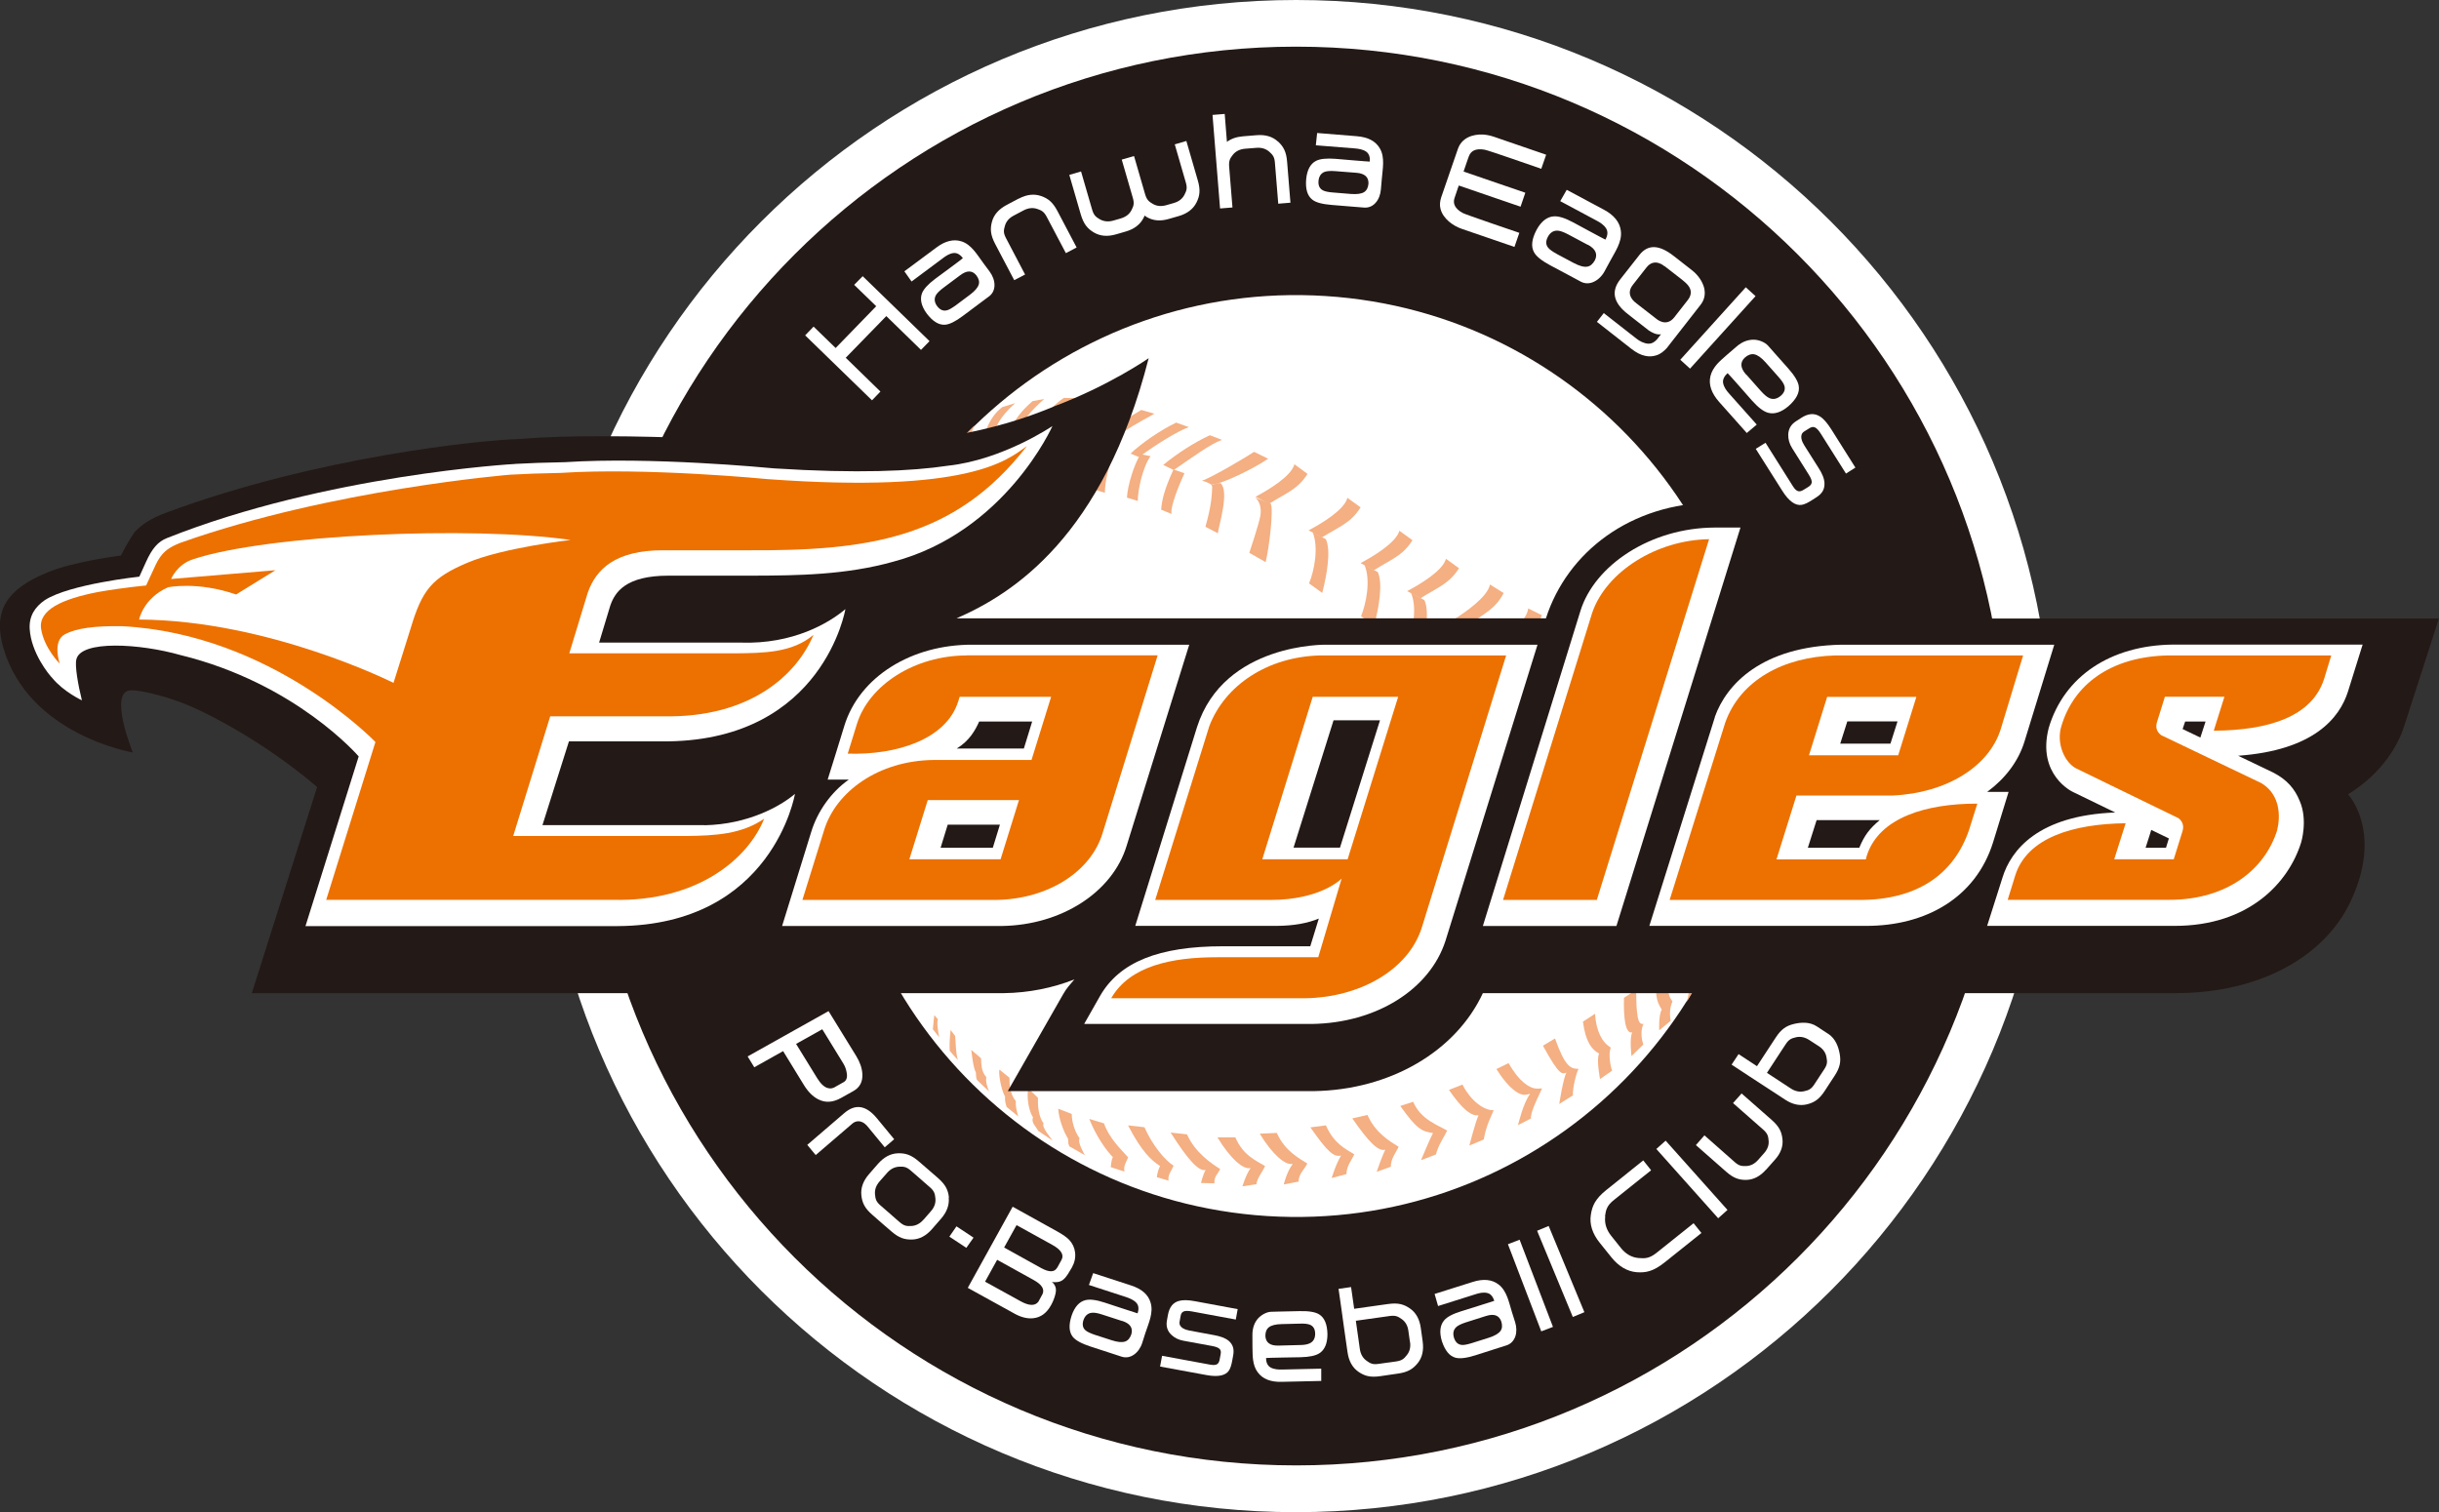 <?xml version="1.0" encoding="UTF-8"?><svg id="Layer_1" xmlns="http://www.w3.org/2000/svg" viewBox="0 0 220.04 136.44"><rect x="0" y="0" width="220.04" height="136.44" fill="#333333" stroke="none"/><defs><style>.cls-1{fill:#fff;}.cls-2{fill:#231916;}.cls-3{fill:none;}.cls-4{fill:#ec7100;}.cls-5{fill:#f4af82;}</style></defs><path class="cls-1" d="m185.14,68.22c0,37.67-30.54,68.22-68.22,68.22s-68.22-30.54-68.22-68.22S79.25,0,116.93,0s68.22,30.54,68.22,68.22Z"/><circle class="cls-3" cx="116.93" cy="68.23" r="49.85" transform="translate(-4.01 7.4) rotate(-3.56)"/><path class="cls-3" d="m142.34,17.93c27.78,14.03,38.93,47.92,24.9,75.7-14.03,27.78-47.92,38.93-75.7,24.9-27.78-14.03-38.93-47.92-24.9-75.7,14.03-27.78,47.92-38.93,75.7-24.9Z"/><path class="cls-2" d="m180.94,68.22c0,35.35-28.66,64-64,64s-64-28.66-64-64S81.58,4.21,116.93,4.21s64,28.66,64,64.01Z"/><path class="cls-1" d="m158.45,70.86c-1.46,22.92-21.23,40.32-44.15,38.86-22.92-1.46-40.33-21.23-38.86-44.15,1.46-22.92,21.22-40.32,44.15-38.86,22.92,1.46,40.32,21.22,38.86,44.15Z"/><path class="cls-5" d="m84.29,91.61s-.1.75-.13,1.26c.19.25.38.49.57.72-.06-.29-.25-1.38-.11-1.62l-.32-.37Z"/><path class="cls-5" d="m85.77,92.93s-.14.84-.09,1.88c.24.29.49.56.74.84-.2-.68-.18-1.43-.25-2.18l-.4-.53Z"/><path class="cls-5" d="m88.51,95.49l-.88-.76s.15,1.59.41,2.04c.03.29.01.47.09.66.37.36.73.71,1.1,1.05-.12-.3-.35-.93-.24-1.28-.49-.56-.45-1.19-.48-1.71Z"/><path class="cls-5" d="m91.08,97.25l-.91-.74c-.11.21.11,1.75.51,2.45-.05.37.06.67.14.92.35.29.69.57,1.05.86-.04-.14-.29-.9-.22-1.39-.52-.59-.58-1.44-.58-2.09Z"/><path class="cls-5" d="m93.65,102.02c-.16-.35-.66-.74-.45-1.2-.38-.55-.59-1.78-.44-2.62l.88.85c-.02.63.02,1.65.51,2.32-.22.32.73,1.39.82,1.55l-1.33-.9Z"/><path class="cls-5" d="m96.47,103.42c-.16-.35-.05-.37-.13-.71-.36-.55-.82-1.75-.87-2.67l1.22.47c0,.62.22,1.53.71,2.2-.22.32.39,1.36.47,1.52l-1.4-.8Z"/><path class="cls-5" d="m101.45,105.71c-.12-.47.13-.82.33-1.28-.65-.73-1.72-1.73-2.18-3.07l-1.33-.4c.58,1.47,1.51,2.84,2.13,3.44-.16.34-.19.91-.19.91l1.23.4Z"/><path class="cls-5" d="m105.43,106.53c-.12-.47.26-.89.45-1.35-.76-.47-1.91-1.83-2.63-3.47l-1.48-.17c1.24,2.4,2.11,3.16,2.89,3.67-.26.5-.29,1.01-.29,1.01l1.07.31Z"/><path class="cls-5" d="m109.56,106.77c-.03-.69.33-.84.52-1.29-.76-.48-2.27-1.48-2.99-3.13l-1.48-.16c1.5,2.35,2.51,3.54,3.16,3.37-.27.49-.42,1.18-.42,1.18l1.2.03Z"/><path class="cls-5" d="m113.35,106.85c.05-.54.59-1.17.78-1.64-.77-.47-1.98-.94-2.68-2.59h-1.62c1.18,1.93,2.33,2.94,3,2.77-.43.59-.74,1.65-.74,1.65l1.25-.19Z"/><path class="cls-5" d="m117.16,106.61c-.02-.68.59-1.18.78-1.63-.75-.48-2.02-1.12-2.75-2.76l-1.54.07c1.13,1.86,2.32,2.9,2.98,2.72-.57.77-.81,1.86-.81,1.86l1.35-.26Z"/><path class="cls-5" d="m121.48,105.94c-.04-.67.5-1.32.7-1.79-.77-.47-1.84-.96-2.56-2.61l-1.4.18c1.56,2.23,2.12,2.71,2.77,2.54-.47.76-.85,2.03-.85,2.03l1.35-.36Z"/><path class="cls-5" d="m125.48,105.27c-.03-.7.5-1.34.7-1.8-.76-.47-2.09-1.23-2.81-2.87l-1.37.31c1.5,2.15,2.32,2.99,2.98,2.83-.27.5-.78,1.99-.78,1.99l1.28-.46Z"/><path class="cls-5" d="m129.55,104.17c.17-.79.8-1.7,1.01-2.16-.77-.47-2.37-.96-3.07-2.6l-1.16.38c1.5,2.11,1.96,2.3,2.95,2.44-.27.5-1.08,2.45-1.08,2.45l1.36-.52Z"/><path class="cls-5" d="m133.86,102.82c.23-1.38.74-2.19.89-2.65-.76.05-2-.72-2.81-2.31l-1.22.48c1.2,1.74,2.01,2.38,2.67,2.29-.26.53-.83,2.73-.83,2.73l1.29-.54Z"/><path class="cls-5" d="m138.12,100.91c-.08-.57.8-2.24,1-2.7-.11-.02-.35.04-.63,0-.49-.07-1.43-.57-2.39-2.29l-1.1.54c1.21,1.92,2.06,2.25,2.35,2.3.23.07.53-.03.7-.07-.62.78-1.1,2.83-1.1,2.83l1.18-.61Z"/><path class="cls-5" d="m145.44,96.61c-.23-.68-.31-1.63-.12-2.09-.77-.46-1.32-1.45-1.42-3.05l-1.09.71c.24,1.87.82,2.54,1.46,2.88-.27.5.08,2.3.08,2.3l1.08-.75Z"/><path class="cls-5" d="m141.9,98.83c-.02-.69.29-1.95.51-2.39-.71,0-1.21-.18-2.12-2.74l-1.09.65c1.51,2.76,1.73,2.56,2.12,2.43-.29.5-.65,2.83-.65,2.83l1.24-.78Z"/><path class="cls-5" d="m148.25,94.23c-.24-.76-.19-1.39.02-1.85-.43.09-.51-.45-.59-1.15-.07-.64-.04-1.15-.08-1.91l-1.09.71c-.04,1.72.1,3.29.75,3.12-.27.5-.07,2.14-.07,2.14l1.07-1.05Z"/><path class="cls-5" d="m150.72,92.11c-.11-.67-.06-1.27.17-1.75-.43-.54-.52-1.18-.39-2.98l-1,.74c-.29,1.92.14,2.51.42,2.97-.3.52-.23,1.87-.23,1.87l1.02-.84Z"/><path class="cls-5" d="m153.19,88.69c.35-1.7.05-2.53-.05-3.57l-.99.94c.21.84.49,2.67.03,4.33l1.01-1.7Z"/><path class="cls-5" d="m155.09,82.98s-.06,1.28-.19,2.36c.22-.49.44-.99.64-1.49,0-.49-.03-1.08-.13-1.5l-.32.64Z"/><path class="cls-5" d="m114.64,45.45c.28.5-.15,4.07-.46,5.27l-1.47-.84s.89-2.66,1-3.36c.11-.7-.08-1.31-.46-1.62l1.4.55Z"/><path class="cls-5" d="m109.88,48.12l-1.13-.59c.6-2.1.58-3.02.61-3.59.02-.36-.98-.58-.92-.57.84-.26,3.98-2.12,4.7-2.6l1.27.62c-1.36.93-4.2,2.29-4.91,2.28-.69,0-.04.03-.04.03l.63-.12c.88.69-.16,3.94-.22,4.54Z"/><path class="cls-5" d="m105.69,46.37l-.93-.38c.04-.78.27-1.81,1.11-3.63l.99.34c-.96,2.09-1.26,3.33-1.17,3.67Z"/><path class="cls-5" d="m110.25,39.69l-1.1-.42c-1.42.66-2.93,1.63-4.21,2.68l.95.46c1.76-1.2,3.4-2.41,4.36-2.72Z"/><path class="cls-5" d="m157.02,64.75l-.9.21c-.27-1.03-.43-2.56-1.53-3.64.46-1.01.78-1.84.21-3.09l.82.03c.26,1.35.12,2.01-.28,2.94.74.79,1.57,1.92,1.69,3.55Z"/><path class="cls-5" d="m154.8,65.29l-1.07.15c-.27-1.05-.64-2.68-1.75-3.76.93-.98.9-2.13.71-3.28l.98-.04c.26,1.35-.16,2.3-.64,3.22.74.79,1.41,2.09,1.76,3.7Z"/><path class="cls-5" d="m156.87,61.13c1.11,1.08.95,2.13,1.23,3.17l.34-.08c-.07-.77-.14-1.52-.25-2.28-.18-.35-.4-.65-.69-.95.22-.75.24-1.26.21-1.83-.08-.4-.18-.79-.26-1.19l-.58-.02c.27.89.22,2.26.02,3.17Z"/><path class="cls-5" d="m149.87,61.83c1,1.28,1.6,2.39,1.97,3.85l-1.08.03c-.28-1.04-.96-2.75-2.06-3.83l1.17-.05Z"/><path class="cls-5" d="m148.41,61.88c.71-.7,1.4-2.48,1.24-3.5l1.1.18c.04,1.76-.44,2.22-1.05,3.29l-1.29.02Z"/><path class="cls-5" d="m147.27,61.69c.66,1.08,1.35,2.32,1.46,3.95l-1.06-.04c-.29-1.04-.53-2.9-1.53-3.98l1.14.07Z"/><path class="cls-5" d="m145.99,61.62c.72-.7,1.45-2.59,1.28-3.6l1.1.18c.26,1.35-.52,2.42-1.25,3.49l-1.14-.07Z"/><path class="cls-5" d="m143.85,61.38c.58-.03,1.06,2.47,1.22,4.01l-1.19-.24c-.35-2.25.31-2.04-1.08-4.19l1.05.42Z"/><path class="cls-5" d="m142.44,60.82c1.64-1.57,2.24-2.46,2.01-3.25l1.1.25c.28,1.01-1.31,2.5-2.06,3.42l-1.04-.42Z"/><path class="cls-5" d="m138.7,60.21c.98-.75,2.33-2.79,2.44-3.84l1.05.48c-.08,1.44-1.79,3.2-2.26,3.77l-1.23-.41Z"/><path class="cls-5" d="m136.65,58.67c.59.88.59,2.9.44,4.56l-1.24-.61c.26-1.15.32-3.18-.43-4.36l1.24.41Z"/><path class="cls-5" d="m140.18,60.66c.59.87.6,2.9.44,4.56l-1.24-.61c.27-1.14.33-3.17-.42-4.36l1.22.41Z"/><path class="cls-5" d="m135.06,58.17c.98-.75,2.71-2.21,2.81-3.27l1.24.61c-.6,1.43-1.45,1.85-2.83,3.06l-1.22-.41Z"/><path class="cls-5" d="m132.76,56.61c.54.97.34,3.11,0,4.85l-1.24-.77c.39-1.18.65-3.32-.02-4.64l1.25.56Z"/><path class="cls-5" d="m131.14,55.91c1.1-.69,3.08-2.07,3.28-3.17l1.24.77c-.76,1.45-1.71,1.81-3.27,2.94l-1.25-.54Z"/><path class="cls-5" d="m128.51,54.16c.47,1.01.11,3.12-.33,4.83l-1.2-.86c.47-1.15.9-3.26.32-4.63l1.21.65Z"/><path class="cls-5" d="m126.94,53.34c1.15-.61,3.22-1.83,3.51-2.92l1.18.85c-.88,1.39-1.85,1.69-3.48,2.71l-1.21-.65Z"/><path class="cls-5" d="m124.3,51.62c.47,1.01.12,3.12-.33,4.84l-1.18-.86c.47-1.15.89-3.27.31-4.63l1.21.65Z"/><path class="cls-5" d="m122.74,50.81c1.15-.61,3.21-1.84,3.51-2.92l1.18.85c-.87,1.39-1.83,1.68-3.48,2.71l-1.2-.64Z"/><path class="cls-5" d="m119.62,48.66c.46,1,.11,3.12-.33,4.84l-1.19-.86c.47-1.14.89-3.26.32-4.63l1.21.65Z"/><path class="cls-5" d="m118.06,47.85c1.16-.61,3.22-1.84,3.5-2.93l1.19.86c-.88,1.39-1.83,1.69-3.49,2.71l-1.2-.64Z"/><path class="cls-5" d="m113.27,44.82c1.15-.61,3.22-1.84,3.51-2.93l1.18.87c-.87,1.38-1.84,1.68-3.48,2.7l-1.21-.64Z"/><path class="cls-5" d="m107.26,38.54l-1.15-.41c-1.49.73-3.07,1.82-4.12,2.8l.77.31c1.55-1.15,3.5-2.35,4.49-2.7Z"/><path class="cls-5" d="m104.15,37.33l-1.19-.34c-2.39,1.43-2.97,1.96-4.01,2.95l.98.24c.41-.52.95-1.07,4.22-2.85Z"/><path class="cls-5" d="m100.92,36.4l-1.38-.14c-1.42.7-2.83,2.14-3.88,3.12l1.06.11c.98-1.09,2.89-2.56,4.2-3.09Z"/><path class="cls-5" d="m97.17,35.93l-1.18-.03c-1.55.97-2.96,3.26-2.37,3.43l.65-.02c.52-1.39,1.45-2.37,2.9-3.38Z"/><path class="cls-5" d="m94.22,36l-1.06.19c-2.08,1.77-2.31,3.38-1.74,3.16l.44.05c.08-.54.15-1.48,2.36-3.41Z"/><path class="cls-5" d="m91.59,36.37l-1.16.36c-1.23.88-1.91,2.94-1.36,2.84l.54-.11c.11-.73.42-1.68,1.99-3.1Z"/><path class="cls-5" d="m99.67,44.46l-.99-.3c.07-1.13.66-3,1.24-3.92l.92.19c-.75,1-1.18,3.14-1.16,4.02Z"/><path class="cls-5" d="m102.65,45.2l-.98-.3c.06-1.13.65-3,1.22-3.92l.91.18c-.73,1.01-1.16,3.14-1.15,4.03Z"/><path class="cls-5" d="m96.47,43.65l-.89-.31c.05-1.17.47-2.87,1.07-3.8l.95.07c-.74,1.02-1.11,3.4-1.12,4.04Z"/><path class="cls-5" d="m93.64,42.93l-.91-.19c.07-1.13.71-2.49,1.3-3.4l.83.03c-.74,1.02-1.21,2.66-1.22,3.56Z"/><path class="cls-5" d="m91.04,42.57l-.83-.08c.06-1.13.66-2.19,1.23-3.11h.9c-.73,1.01-1.3,2.29-1.3,3.19Z"/><path class="cls-5" d="m88.76,42.5h-.71c.29-1.46.68-2.07,1.27-3l.76-.08c-.89,1.09-1.07,1.74-1.32,3.08Z"/><path class="cls-5" d="m86.75,42.59l-.62.14c.37-1.49.46-1.85,1.05-2.78l.66-.06c-.74,1.01-.92,1.72-1.09,2.7Z"/><path class="cls-5" d="m87.47,39.86c.03-.42.15-.88.44-1.47-.32.32-.64.63-.95.97l-.18.59.69-.09Z"/><path class="cls-5" d="m84.95,42.84c.24-.81.5-1.61,1.11-2.51-.49.55-.95,1.1-1.4,1.68-.09.23-.17.54-.28.98l.57-.15Z"/><path class="cls-2" d="m95.07,36.68c-5.07,2.13-12,3.77-22.69,3.38,0,0-16.56-1.21-25.49-.45h0c-3.49.09-18.27,1.59-31.82,6.62-1.51.56-2.22,1.06-2.91,1.76-.29.39-.93,1.47-1.25,2.14,0,0-4.14.49-6.66,1.53-3.59,1.48-4.93,3.41-3.95,6.79,2.3,7.89,11.68,9.44,11.68,9.44,0,0-2.26-5.56-.16-5.61.94-.02,3.67.65,5.67,1.58,1.1.48,6.13,2.89,11.12,7.15l-5.89,18.6h67.85c2.25-.03,4.4-.47,6.36-1.24-.4.48-.69.76-1,1.31l-5.01,8.77h27.59c6.91-.1,12.83-3.59,15.27-8.84h62.48c7.77,0,13.73-3.43,15.97-8.64,2.68-6.04-.4-9.3-.4-9.3,3.06-1.88,4.53-4.42,5.08-6.19l3.12-9.67h-60.6l3.28-10.47h-8.07c-7.55.07-13.25,4.48-15.17,10.45h-53.17c5.06-2.2,13.22-7.37,17.33-23.47,0,0-3.57,2.49-8.57,4.36Z"/><path class="cls-1" d="m63.58,74.46c3.91-.08,6.84-1.72,8.14-2.83,0,0-2,11.86-16.01,11.93h-28.15l4.8-15.31s-5.64-6.59-16.06-9.14c-3.67-1.05-9.02-1.37-9.41.39-.15.54.15,2.29.5,3.69,0,0-1.65-.77-2.66-2-.33-.33-1.92-2.29-2.05-4.44-.07-1.17.48-1.99,1.36-2.6,2.24-1.45,8.53-2.12,8.53-2.12l.58-1.28c.58-1.29,1.11-1.88,1.91-2.2,14.35-5.71,31.3-6.69,31.45-6.69h-.1c1.21-.07,2.8-.13,4.58-.16,7.67-.5,18.09.49,18.85.56,7.53.48,12.42.25,15.68-.24,4.95-.53,9.43-3.58,9.43-3.58,0,0-4.24,9.56-14.36,12.24-4.24,1.19-8.59,1.25-12.63,1.26h-7.65c-3.82,0-4.82,1.45-5.25,2.7l-1.01,3.34h12.78c4.73.16,7.98-1.78,9.44-3.02,0,0-1.97,11.72-15.96,11.93,0,0-7.13,0-8.98,0l-2.39,7.56h14.62Z"/><path class="cls-4" d="m59.81,49.65c-4.24,0-6.03,1.66-6.79,3.85l-1.66,5.45h14.96c2.56-.03,5.16-.04,7.07-1.67-1.48,3.57-5.69,7.52-13.57,7.35h-10.18s-3.34,10.8-3.34,10.8h15.62c2.56-.03,4.98-.15,7.02-1.56-1.41,3.55-5.95,7.51-13.66,7.32h-25.85l4.44-14.24s-9.36-9.76-22.86-10.45c-2.5-.04-4.13.19-5.14.72-1.19.63-.48,2.66-.48,2.66,0,0-1.41-1.4-1.68-3.13-.27-1.72,1.91-2.71,5.11-3.33,2.37-.42,4.36-.59,4.36-.59l.87-1.88c.24-.5.52-.91.85-1.2.54-.49,1.45-.8,1.45-.8,13.63-4.82,29.68-6.12,29.68-6.12h0c1.18-.07,2.75-.13,4.53-.16,7.75-.51,18.7.56,18.7.56,18.15,1.32,21.61-1.71,23.34-2.95.03-.03,0,.03.02,0-6.5,8.39-14.46,9.42-25.13,9.37h-7.65Z"/><path class="cls-1" d="m35.5,61.62l1.55-4.93c1.03-3.46,1.92-4.56,5.11-5.91,3.18-1.36,9.32-2.06,9.32-2.06-8.92-1.29-27.38-.49-34.09,1.75-1.44.48-1.95,1.77-1.95,1.77l9.41-.79-3.55,2.19c-3.49-1.21-6.14-.65-6.14-.65-2.24.99-2.61,2.91-2.61,2.91,11.75.07,22.96,5.72,22.96,5.72Z"/><path class="cls-1" d="m154.7,47.6c-5.78.02-10.84,3.39-12.12,7.53l-8.8,28.42h12.05l11.19-35.95h-2.32Z"/><path class="cls-1" d="m179.28,71.45c1.62-1.2,2.8-2.73,3.36-4.53,0,0,2.69-8.75,2.69-8.75h-19.21c-7.19.15-10.37,3.59-11.41,6.51v.03s-5.91,18.83-5.91,18.83h19.59c5.31,0,9.85-2.51,11.42-7.54,0-.02,1.4-4.55,1.4-4.55h-1.93Zm-13.26-4.35l.64-2.01h4.53l-.64,2.01h-4.52Zm1.73,9.39h-4.65c.35-1.12.55-1.71.79-2.49h5.69c-.89.74-1.38,1.37-1.84,2.49Z"/><path class="cls-1" d="m118.21,85.38h-7.88c-5.8,0-9.34,1.43-11.09,4.49l-1.43,2.52h20.53c5.81-.08,10.65-3.1,12.07-7.51,0-.02,8.3-26.71,8.3-26.71h-19.07s-9.22-.18-11.65,7.44l-5.57,17.93h12.75c1.57-.01,2.8-.24,3.81-.66l-.77,2.5Zm6.29-20.39c-.89,2.86-3.09,9.81-3.61,11.49h-4.19c.89-2.86,3.09-9.81,3.61-11.49h4.19Z"/><path class="cls-1" d="m70.56,83.55h19.83c5.38-.08,9.97-3.05,11.25-7.23,0,0,5.65-18.15,5.65-18.15h-19.53c-5.55-.03-10.22,2.91-11.58,7.3,0,.04-1.51,4.87-1.51,4.87h1.91c-1.6,1.12-2.83,2.88-3.39,4.71l-2.63,8.5Zm14.3-7.06l.64-2.08h4.71l-.64,2.08h-4.71Zm8.26-11.39l-.75,2.44h-6.06c1.15-.7,1.67-1.64,2.03-2.44h4.79Z"/><path class="cls-1" d="m179.26,83.54h16.94c6.69,0,10.27-3.89,11.4-7.52,0,0,.63-2.02-.13-3.76-.44-1.08-1.13-1.91-2.4-2.56-.67-.32-1.98-.95-3.15-1.51,6.8-.49,9.16-3.39,9.92-5.83,0,0,.63-2.02.63-2.02l.68-2.18h-17.11c-5.64.06-9.83,2.87-11.21,7.52-1.09,4.26,2.17,5.77,2.17,5.77l3.83,1.86c-6.96.26-9.41,3.4-10.17,5.87l-1.39,4.37Zm17.65-17.76l.23-.68h1.84l-.47,1.45-1.6-.77Zm-3.34,10.71c.15-.47.34-1.06.34-1.06,0,0,.11-.34.17-.55.58.28,1.38.67,1.59.77-.08.25-.17.54-.26.84h-1.84Z"/><path class="cls-4" d="m135.6,81.2l8.05-25.93c1.28-3.7,5.81-6.55,10.54-6.62l-10.13,32.55h-8.46Z"/><path class="cls-4" d="m170.72,71.78c4.96-.22,8.75-2.67,9.78-5.99l2.02-6.65h-16.93c-4.73.12-8.59,2.27-9.94,6.05l-5.02,16.01h17.23c5.06-.02,8.4-2.27,9.78-6.31l.75-2.38c-4.57-.01-8.88,1.23-9.98,4.72l-.08.31h-8.06l1.8-5.76h8.65Zm2.17-8.9l-1.64,5.27h-8.05l1.64-5.27h8.05Z"/><path class="cls-4" d="m121.59,77.53h-7.71l4.55-14.66h7.71l-4.56,14.66Zm-21.33,12.54h17.53c4.73-.07,9.21-2.44,10.47-6.34l7.62-24.59h-16.79c-4.74.12-8.58,2.69-9.99,6.38l-4.88,15.68h10.39c4.6,0,6.43-1.93,6.43-1.93l-2.11,7.1h-9.13c-4.09,0-7.88.78-9.55,3.7Z"/><path class="cls-4" d="m90.27,77.53h-8.23l1.66-5.34h8.23l-1.66,5.34Zm-3.04-18.39c-4.69,0-8.82,2.65-9.92,6.18l-.83,2.68c4.41.14,8.92-1.29,9.98-4.75l.12-.38h8.25l-1.77,5.7h-8.79c-5.03.04-8.87,2.88-9.92,6.33l-1.96,6.3h17.46c4.73-.07,8.57-2.56,9.62-6.02l4.97-16.05h-17.2Z"/><path class="cls-4" d="m205.45,74.88c-1.07,3.46-4.41,6.31-9.76,6.31h-14.56l.67-2.17c1.07-3.45,5.24-4.68,9.97-4.74l-1.03,3.25h5.37l.79-2.53c.15-.5,0-.9-.37-1.18l-9.21-4.48c-1.04-.52-1.83-2.25-1.35-3.82h0c1.12-3.77,4.46-6.27,9.6-6.38h14.75l-.63,2.07c-1.07,3.45-5,4.69-9.97,4.72l.96-3.06h-5.37l-.71,2.28c-.16.5,0,.9.37,1.18l9.04,4.33c2.27,1.37,1.43,4.21,1.43,4.21Z"/><path class="cls-1" d="m115.35,121.41l1.91-.05c.41,0,.71-.06.91-.16.33-.16.49-.46.48-.89-.01-.41-.18-.67-.49-.79-.18-.07-.49-.11-.93-.09l-1.59.04c-.55.01-.94.11-1.17.29-.21.17-.32.44-.31.8.04.59.44.87,1.18.85m3.88,3.19l-3.58.08c-1.01.03-1.73-.26-2.17-.86-.25-.33-.36-.71-.42-1.12-.08-.54-.05-1.87-.06-2.17-.02-.78.24-1.26.5-1.56.28-.31.76-.6,1.19-.61.37-.01.38-.01.74-.02l1.83-.04c.84-.02,1.43.08,1.77.3.47.29.72.88.74,1.77h0c0,.83-.24,1.41-.71,1.72-.34.23-.91.35-1.71.37,0,0-3.12.05-3.12.07,0,.32.1.69.42.86.31.17.7.19,1.05.18l3.51-.08v1.12Z"/><path class="cls-1" d="m110.85,120.98c-.31-.26-.79-.42-1.3-.51l-2.26-.42c-.3-.06-.97-.24-.87-.8l.09-.5c.07-.39.26-.56,1.03-.42,0,0,3.81.7,3.95.73.03-.14.15-.8.17-.94-.14-.02-3.83-.71-3.83-.71-.64-.12-1.13-.13-1.47-.03-.54.15-.86.56-.99,1.25l-.09.5c-.1.52.03.95.39,1.3.29.28.65.46,1.09.54l2.61.48c.73.14.83.36.75.76l-.08.43c-.07.37-.2.61-.86.49,0,0-4.17-.77-4.34-.8-.02.14-.15.83-.18.97.17.03,4.19.77,4.19.77,1.04.19,1.73.05,2.03-.42.12-.19.22-.49.29-.89l.08-.44c.11-.58,0-1-.42-1.36Z"/><path class="cls-1" d="m101.23,119.19l-1.82-.59c-.4-.13-.7-.18-.92-.15-.36.04-.61.27-.75.68-.12.39-.05.7.2.91.15.13.43.26.84.4l1.52.49c.52.17.93.21,1.21.11.26-.09.44-.31.56-.66.16-.57-.12-.97-.84-1.2m-2.61-4.31l3.41,1.11c.97.31,1.56.83,1.77,1.54.29.92-.19,1.9-.47,2.76-.09.29-.19.58-.28.88-.14.45-.41.83-.74,1.06-.32.23-.71.32-1.12.19-.36-.11-.71-.23-1.07-.35l-1.75-.57c-.8-.26-1.32-.55-1.58-.86-.35-.44-.39-1.08-.11-1.93h0c.27-.79.69-1.25,1.24-1.39.4-.1.98-.03,1.74.22,0,0,2.97.98,2.97.97.1-.3.14-.68-.11-.95-.24-.26-.6-.41-.93-.52l-3.35-1.09.38-1.06Z"/><path class="cls-1" d="m134.06,118.74l-1.83.58c-.39.13-.67.26-.84.41-.27.25-.34.58-.21.99.13.39.36.6.7.63.2.02.5-.04.92-.17l1.52-.48c.53-.17.87-.37,1.05-.61.16-.22.18-.51.07-.86-.2-.56-.66-.72-1.38-.49m-4.63-1.99l3.42-1.08c.97-.31,1.75-.23,2.34.22.77.58.95,1.66,1.22,2.52.09.29.19.59.28.88.14.45.15.91.02,1.29-.13.37-.39.68-.8.81-.36.11-.71.23-1.07.34l-1.75.56c-.8.25-1.4.32-1.79.21-.54-.15-.94-.65-1.22-1.5h0c-.24-.8-.16-1.43.2-1.86.26-.32.78-.59,1.55-.83,0,0,2.99-.93,2.98-.94-.1-.3-.28-.64-.65-.71-.35-.08-.73.01-1.06.12l-3.36,1.06-.31-1.08Z"/><rect class="cls-1" x="137.51" y="111.79" width="1.13" height="8.42" transform="translate(-32.33 56.97) rotate(-20.93)"/><rect class="cls-1" x="140.24" y="110.53" width="1.13" height="8.42" transform="translate(-33.19 62.6) rotate(-22.5)"/><path class="cls-1" d="m94.94,115.73l-.05-.05c.47.03.83.02,1.17-.35.17-.18.38-.5.64-.96.25-.45.35-.91.29-1.37-.05-.43-.23-.81-.53-1.13-.21-.22-.54-.45-.99-.71,0,0-3.91-2.17-4.11-2.28l-4.05,7.32c.2.11,4.24,2.34,4.24,2.34.58.32,1.15.46,1.68.4.68-.08,1.19-.46,1.59-1.17.19-.34.32-.68.4-1.02.1-.44.04-.72-.26-1.04Zm-1.26,1.72c-.3.4-.85.38-1.62-.05l-3.19-1.76,1.09-1.97.13.07,3.16,1.75c.74.41,1.01.83.8,1.28l-.37.68Zm1.69-3.07c-.23.42-.71.43-1.43.04l-3.35-1.86,1.12-2.02.13.07,3.11,1.72c.79.44,1.07.9.81,1.36l-.38.69Z"/><path class="cls-1" d="m128.35,121.03l-.17-1.21c-.11-.8-.44-1.39-.98-1.76-.55-.38-1.06-.53-1.98-.4l-.79.11-2.26.32-.28-1.96-1.13.16.28,1.96.15,1.09.26,1.83.12.83c.11.8.44,1.39.98,1.77.55.38,1.06.53,1.97.4l.95-.14h0l.63-.09c.92-.13,1.37-.42,1.79-.93.42-.51.57-1.17.46-1.97Zm-1.14.05c.07.47-.03.87-.29,1.19-.26.33-.43.49-.96.57l-.64.09-.16.02-.79.11c-.53.08-.75-.04-1.08-.28-.34-.24-.54-.6-.61-1.06l-.1-.72-.26-1.83,2.42-.34.64-.09c.53-.07.74.04,1.08.28.34.24.54.6.6,1.06l.14,1Z"/><path class="cls-1" d="m149.43,103.67l5.58,6.25c.08-.07.7-.63.84-.75-.15-.17-5.43-6.07-5.58-6.25-.17.15-.8.71-.84.75Z"/><path class="cls-1" d="m144.8,109.74c.08-.58.17-.97.82-1.48,0,0,3.06-2.45,3.34-2.67-.16-.2-.55-.69-.71-.89-.28.22-3.33,2.67-3.33,2.67-1.01.81-1.28,1.44-1.4,2.25-.13.84.14,1.69.8,2.51l1.06,1.32c.66.82,1.43,1.27,2.28,1.34.82.06,1.49-.07,2.5-.87,0,0,3.06-2.44,3.34-2.67-.16-.2-.55-.69-.71-.88-.28.22-3.34,2.67-3.34,2.67-.64.51-1.04.52-1.62.47-.62-.05-1.16-.36-1.6-.91l-.87-1.09c-.44-.55-.62-1.14-.54-1.76Z"/><path class="cls-1" d="m164.93,93.28l-1.02-.67c-.67-.44-1.47-.37-2.11-.21-.64.16-1.1.45-1.6,1.22l-.44.67-1.25,1.91-1.66-1.09-.63.95,1.66,1.09.92.6,1.55,1.01.7.46c.67.44,1.33.58,1.98.42.64-.16,1.1-.45,1.6-1.22l.52-.8h0l.35-.53c.51-.77.59-1.31.48-1.96-.11-.65-.37-1.41-1.04-1.85Zm-.85,1.11c.4.26.63.59.7,1,.08.41.09.65-.21,1.1l-.35.53-.09.14-.44.67c-.29.45-.52.54-.93.63-.4.09-.8.01-1.2-.25l-.61-.4-1.54-1.01,1.34-2.05.35-.53c.29-.45.52-.53.93-.63.4-.09.8-.01,1.2.25l.85.55Z"/><path class="cls-1" d="m159.32,105.54c-.52.59-1.11.9-1.76.92-.65.01-1.15-.14-1.83-.74l-2.73-2.4.77-.88,2.73,2.41c.39.35.63.37,1.04.36.41-.02.76-.2,1.07-.55l.54-.61c.31-.35.45-.73.41-1.13-.03-.4-.09-.64-.48-.99l-2.73-2.4.77-.87,2.73,2.4c.68.6.89,1.08.96,1.73.07.65-.16,1.27-.69,1.86l-.8.9Z"/><path class="cls-1" d="m77.8,96.9c-.03-.53-.22-1.07-.55-1.61,0,0-2.35-3.83-2.5-4.06-.24.13-7.06,3.96-7.3,4.09.11.18.49.8.6.98.23-.13,2.6-1.46,2.6-1.46l1.87,3.05c.38.62.82,1.06,1.3,1.3.64.33,1.31.29,2.05-.12l1.11-.62c.59-.33.86-.84.82-1.55Zm-2.48,1.19c-.37.21-.95.24-1.59-.8l-1.91-3.1,2.36-1.32.08.12,1.83,2.98c.14.23.24.49.29.78.09.44,0,.74-.27.89l-.8.45Z"/><path class="cls-1" d="m72.83,103.3c.17-.14,3.33-2.86,3.33-2.86,1.01-.87,1.98-.72,2.96.47,0,0,1.43,1.74,1.55,1.88-.14.12-.71.61-.85.73-.12-.14-1.54-1.87-1.54-1.87-.58-.7-1.12-.49-1.37-.28,0,0-3.15,2.71-3.32,2.85-.11-.13-.65-.79-.76-.92"/><path class="cls-1" d="m85.61,108.05c-.07-.67-.3-1.16-1-1.77l-.61-.53h0l-1.1-.95c-.7-.61-1.22-.76-1.89-.74-.67.02-1.26.34-1.8.95l-.81.93c-.53.61-.76,1.25-.69,1.91.07.66.29,1.16,1,1.77l.97.85h0s.73.63.73.63c.7.61,1.22.76,1.89.74.66-.02,1.26-.34,1.79-.95l.81-.93c.53-.61.76-1.25.69-1.91Zm-2.3,2c-.31.36-.68.55-1.09.57-.42.02-.66,0-1.07-.36l-.61-.53-.12-.11-.98-.85c-.41-.35-.46-.59-.5-1.01-.04-.42.1-.8.41-1.16l.67-.76c.31-.36.68-.55,1.09-.57.42-.02.66,0,1.07.36l.98.85.12.11.61.53c.4.35.46.59.5,1.01.04.42-.09.8-.41,1.16l-.66.76Z"/><polygon class="cls-1" points="83.86 30.78 83.09 31.57 79.96 28.52 76.3 32.28 79.43 35.33 78.67 36.12 72.64 30.26 73.4 29.47 75.39 31.4 79.05 27.63 77.06 25.7 77.83 24.92 83.86 30.78"/><path class="cls-1" d="m122.36,15.59l-1.91-.15c-.41-.03-.72-.01-.93.06-.35.13-.53.41-.57.84-.03.41.11.69.41.84.17.09.48.16.92.19l1.59.13c.55.04.95-.01,1.2-.17.23-.15.36-.4.39-.77.02-.59-.35-.91-1.09-.97m-3.54-3.59l3.57.29c1.01.08,1.7.44,2.08,1.09.49.82.25,1.89.18,2.79-.02.31-.05.61-.08.92-.04.47-.2.9-.47,1.2-.26.3-.62.47-1.04.44-.37-.03-.75-.06-1.12-.09l-1.83-.15c-.84-.07-1.41-.22-1.73-.48-.44-.34-.63-.96-.55-1.85h0c.08-.83.38-1.38.88-1.64.36-.19.94-.25,1.75-.19,0,0,3.11.27,3.11.25.03-.32-.03-.69-.33-.9-.29-.2-.68-.26-1.03-.29l-3.51-.28.12-1.12Z"/><path class="cls-1" d="m91.92,17.92c.72-.38,1.38-.45,2.01-.23.63.22,1.05.55,1.48,1.37l1.72,3.27-.97.51-1.73-3.28c-.25-.47-.47-.58-.86-.71-.39-.13-.8-.09-1.22.13l-.89.47c-.42.22-.69.53-.8.93-.12.4-.15.64.1,1.11l1.72,3.28-.98.51-1.72-3.27c-.43-.82-.46-1.36-.29-2,.17-.64.62-1.14,1.33-1.52l1.08-.57Z"/><path class="cls-1" d="m105.98,13.01l1,3.45c.15.51.07.74-.12,1.11-.19.37-.51.62-.97.75l-.66.19c-.45.13-.86.1-1.22-.11-.36-.21-.55-.36-.7-.87l-1-3.45-1.11.32,1,3.45c.15.51.07.74-.12,1.11-.19.37-.51.61-.97.75l-.66.19c-.45.13-.86.09-1.22-.11-.36-.21-.55-.36-.7-.87l-1-3.45-1.06.31,1.03,3.55c.26.89.61,1.3,1.18,1.64.57.34,1.24.4,2.02.17l.86-.25c.77-.22,1.31-.64,1.61-1.23.03-.07.07-.14.09-.21.06.04.13.08.19.13.57.34,1.24.4,2.01.17l.87-.25c.77-.22,1.31-.63,1.61-1.22.3-.59.38-1.13.12-2.01l-1.03-3.55-1.06.31Z"/><path class="cls-1" d="m115.29,12.77c-.49-.45-1.14-.64-1.94-.57l-1.22.1c-.59.05-1.06.22-1.44.5l-.2-2.52-1.1.09.68,8.44,1.12-.09-.3-3.69c-.04-.53.08-.74.34-1.07.26-.32.63-.5,1.1-.54l1.01-.08c.47-.04.86.08,1.17.35.31.28.47.46.51,1l.3,3.69,1.1-.09-.3-3.69c-.07-.92-.34-1.39-.83-1.84Z"/><path class="cls-1" d="m86.63,24.83l-1.54,1.15c-.33.25-.55.47-.66.66-.17.32-.13.66.13,1,.25.32.54.44.86.36.19-.04.46-.2.82-.46l1.27-.95c.44-.33.7-.63.79-.92.08-.26,0-.54-.22-.83-.37-.46-.86-.46-1.46,0m-5.03-.36l2.88-2.14c.81-.61,1.57-.79,2.28-.56.91.29,1.44,1.26,1.98,1.98.18.25.37.49.55.74.28.38.44.81.44,1.22,0,.39-.15.77-.49,1.02-.3.22-.6.45-.9.67l-1.47,1.1c-.67.5-1.21.77-1.62.79-.56.03-1.1-.31-1.64-1.02h0c-.49-.68-.62-1.29-.42-1.82.15-.38.54-.81,1.19-1.3,0,0,2.52-1.85,2.5-1.87-.19-.25-.48-.5-.84-.46-.36.04-.68.25-.96.46l-2.83,2.11-.65-.92Z"/><path class="cls-1" d="m157.5,25.92l-5.91,6.54c.09.08.73.66.88.8.16-.18,5.75-6.36,5.91-6.54-.18-.16-.84-.76-.88-.8Z"/><path class="cls-1" d="m157.55,33.8l1.33,1.5c.29.32.54.53.75.62.35.15.69.08,1.04-.22.32-.28.42-.6.3-.93-.06-.19-.25-.46-.56-.81l-1.11-1.25c-.38-.43-.73-.68-1.03-.74-.28-.05-.57.04-.86.3-.45.43-.4.94.12,1.53m.07,5.28l-2.5-2.81c-.7-.79-.97-1.57-.79-2.33.1-.42.33-.78.61-1.1.38-.43,1.46-1.31,1.7-1.53.61-.55,1.17-.66,1.59-.66.44,0,1,.21,1.3.54.26.29.26.29.52.59l1.28,1.44c.59.66.91,1.2.97,1.62.09.58-.22,1.18-.92,1.8h0c-.67.57-1.29.76-1.86.6-.42-.12-.9-.49-1.46-1.12,0,0-2.16-2.47-2.18-2.45-.25.22-.48.55-.4.92.08.37.32.69.57.96l2.46,2.76-.9.76Z"/><path class="cls-1" d="m164.6,43.58c-.02-.43-.24-.91-.54-1.37l-1.29-2.04c-.17-.27-.5-.92,0-1.24l.45-.28c.35-.22.62-.2,1.06.5,0,0,2.18,3.45,2.26,3.58.13-.08.72-.45.85-.54-.08-.13-2.18-3.46-2.18-3.46-.37-.58-.71-.97-1.03-1.16-.5-.31-1.05-.27-1.67.13l-.45.29c-.48.3-.71.7-.73,1.23-.01.42.11.84.36,1.23l1.49,2.37c.42.66.31.89-.05,1.12l-.39.24c-.34.21-.62.28-.99-.31,0,0-2.38-3.77-2.47-3.92-.13.08-.75.47-.88.55.1.15,2.39,3.78,2.39,3.78.6.95,1.19,1.37,1.77,1.27.23-.04.53-.18.89-.41l.39-.25c.53-.33.78-.71.76-1.3Z"/><path class="cls-1" d="m143.24,22.09l-1.78-.95c-.38-.2-.69-.31-.92-.33-.39-.02-.69.17-.9.57-.2.38-.19.71.04.98.13.16.4.35.8.57l1.48.79c.51.27.92.39,1.23.34.28-.04.51-.24.7-.58.27-.56.05-1.03-.64-1.4m-1.9-4.95l3.33,1.78c.94.5,1.46,1.14,1.55,1.93.13,1-.56,1.93-1,2.77-.16.29-.31.57-.46.85-.23.43-.58.78-.97.96-.37.18-.8.2-1.19-.01-.35-.18-.7-.37-1.04-.56l-1.71-.91c-.78-.42-1.27-.81-1.47-1.19-.28-.52-.2-1.19.24-2.02h0c.42-.77.95-1.17,1.55-1.21.43-.03,1.02.15,1.76.55,0,0,2.89,1.57,2.9,1.55.16-.29.27-.68.06-1.01-.2-.32-.54-.54-.87-.71l-3.27-1.75.59-1.03Z"/><path class="cls-1" d="m153.78,26.13h.01s-.02-.03-.02-.03c-.03-.12-.05-.25-.11-.38-.2-.52-.55-.97-1.03-1.35l-1.64-1.28c-1.32-1.03-2.33-1.06-3.1-.07l-1.72,2.19c-.84,1.08-.62,2.11.69,3.13l1.92,1.5c.27.16.64.39,1.07.32l-.35.45c-.19.21-.44.41-.79.4-.37-.01-.8-.23-1.08-.46l-2.94-2.3-.62.79,3.09,2.42c.46.36.87.57,1.28.65.33.07.65.06.99-.05.39-.12.68-.37.95-.66.09-.11.18-.23.27-.35,1.22-1.57,2.75-3.52,2.75-3.52.35-.44.46-.91.37-1.42Zm-2.73,2.5c-.74.95-1.64.12-1.64.12h0s-1.75-1.36-1.75-1.36c-.03-.02-.05-.04-.07-.06h0s-1.04-.68-.27-1.64h0s1.2-1.53,1.2-1.53h0c.74-.98,1.65-.13,1.65-.13v-.02c.37.29,1.56,1.21,1.56,1.21.07.05.16.13.26.22h0s.03.03.08.07c.08.08.17.16.24.26.22.28.4.74-.04,1.3l-1.22,1.56Z"/><path class="cls-1" d="m132.52,14.1c.16-.45.58-.75,1.43-.59.29.04,4.46,1.5,5.1,1.72.06-.19.37-1.08.44-1.27-.2-.07-4.74-1.63-4.74-1.63-.31-.1-.62-.17-.94-.19-.97-.05-1.94.31-2.28,1.29,0,0-.11.32-.26.75-.3.88-.77,2.25-.83,2.41-.23.67-.42,1.22-.42,1.22-.11.34-.15.7-.06,1.04.23.88,1.11,1.52,1.92,1.8,0,0,4.55,1.56,4.75,1.63.06-.19.37-1.08.44-1.27-.64-.22-4.82-1.64-5.08-1.78-.77-.4-.92-.9-.77-1.35,0,0,.16-.47.33-.98.08-.22.06-.16.06-.16,0,0,5.34,1.83,5.57,1.91.06-.19.37-1.07.43-1.26-.23-.08-5.57-1.91-5.57-1.91l.32-.94.16-.45Z"/><polygon class="cls-1" points="87.83 111.67 87.18 112.59 85.65 111.58 86.29 110.65 87.83 111.67"/></svg>